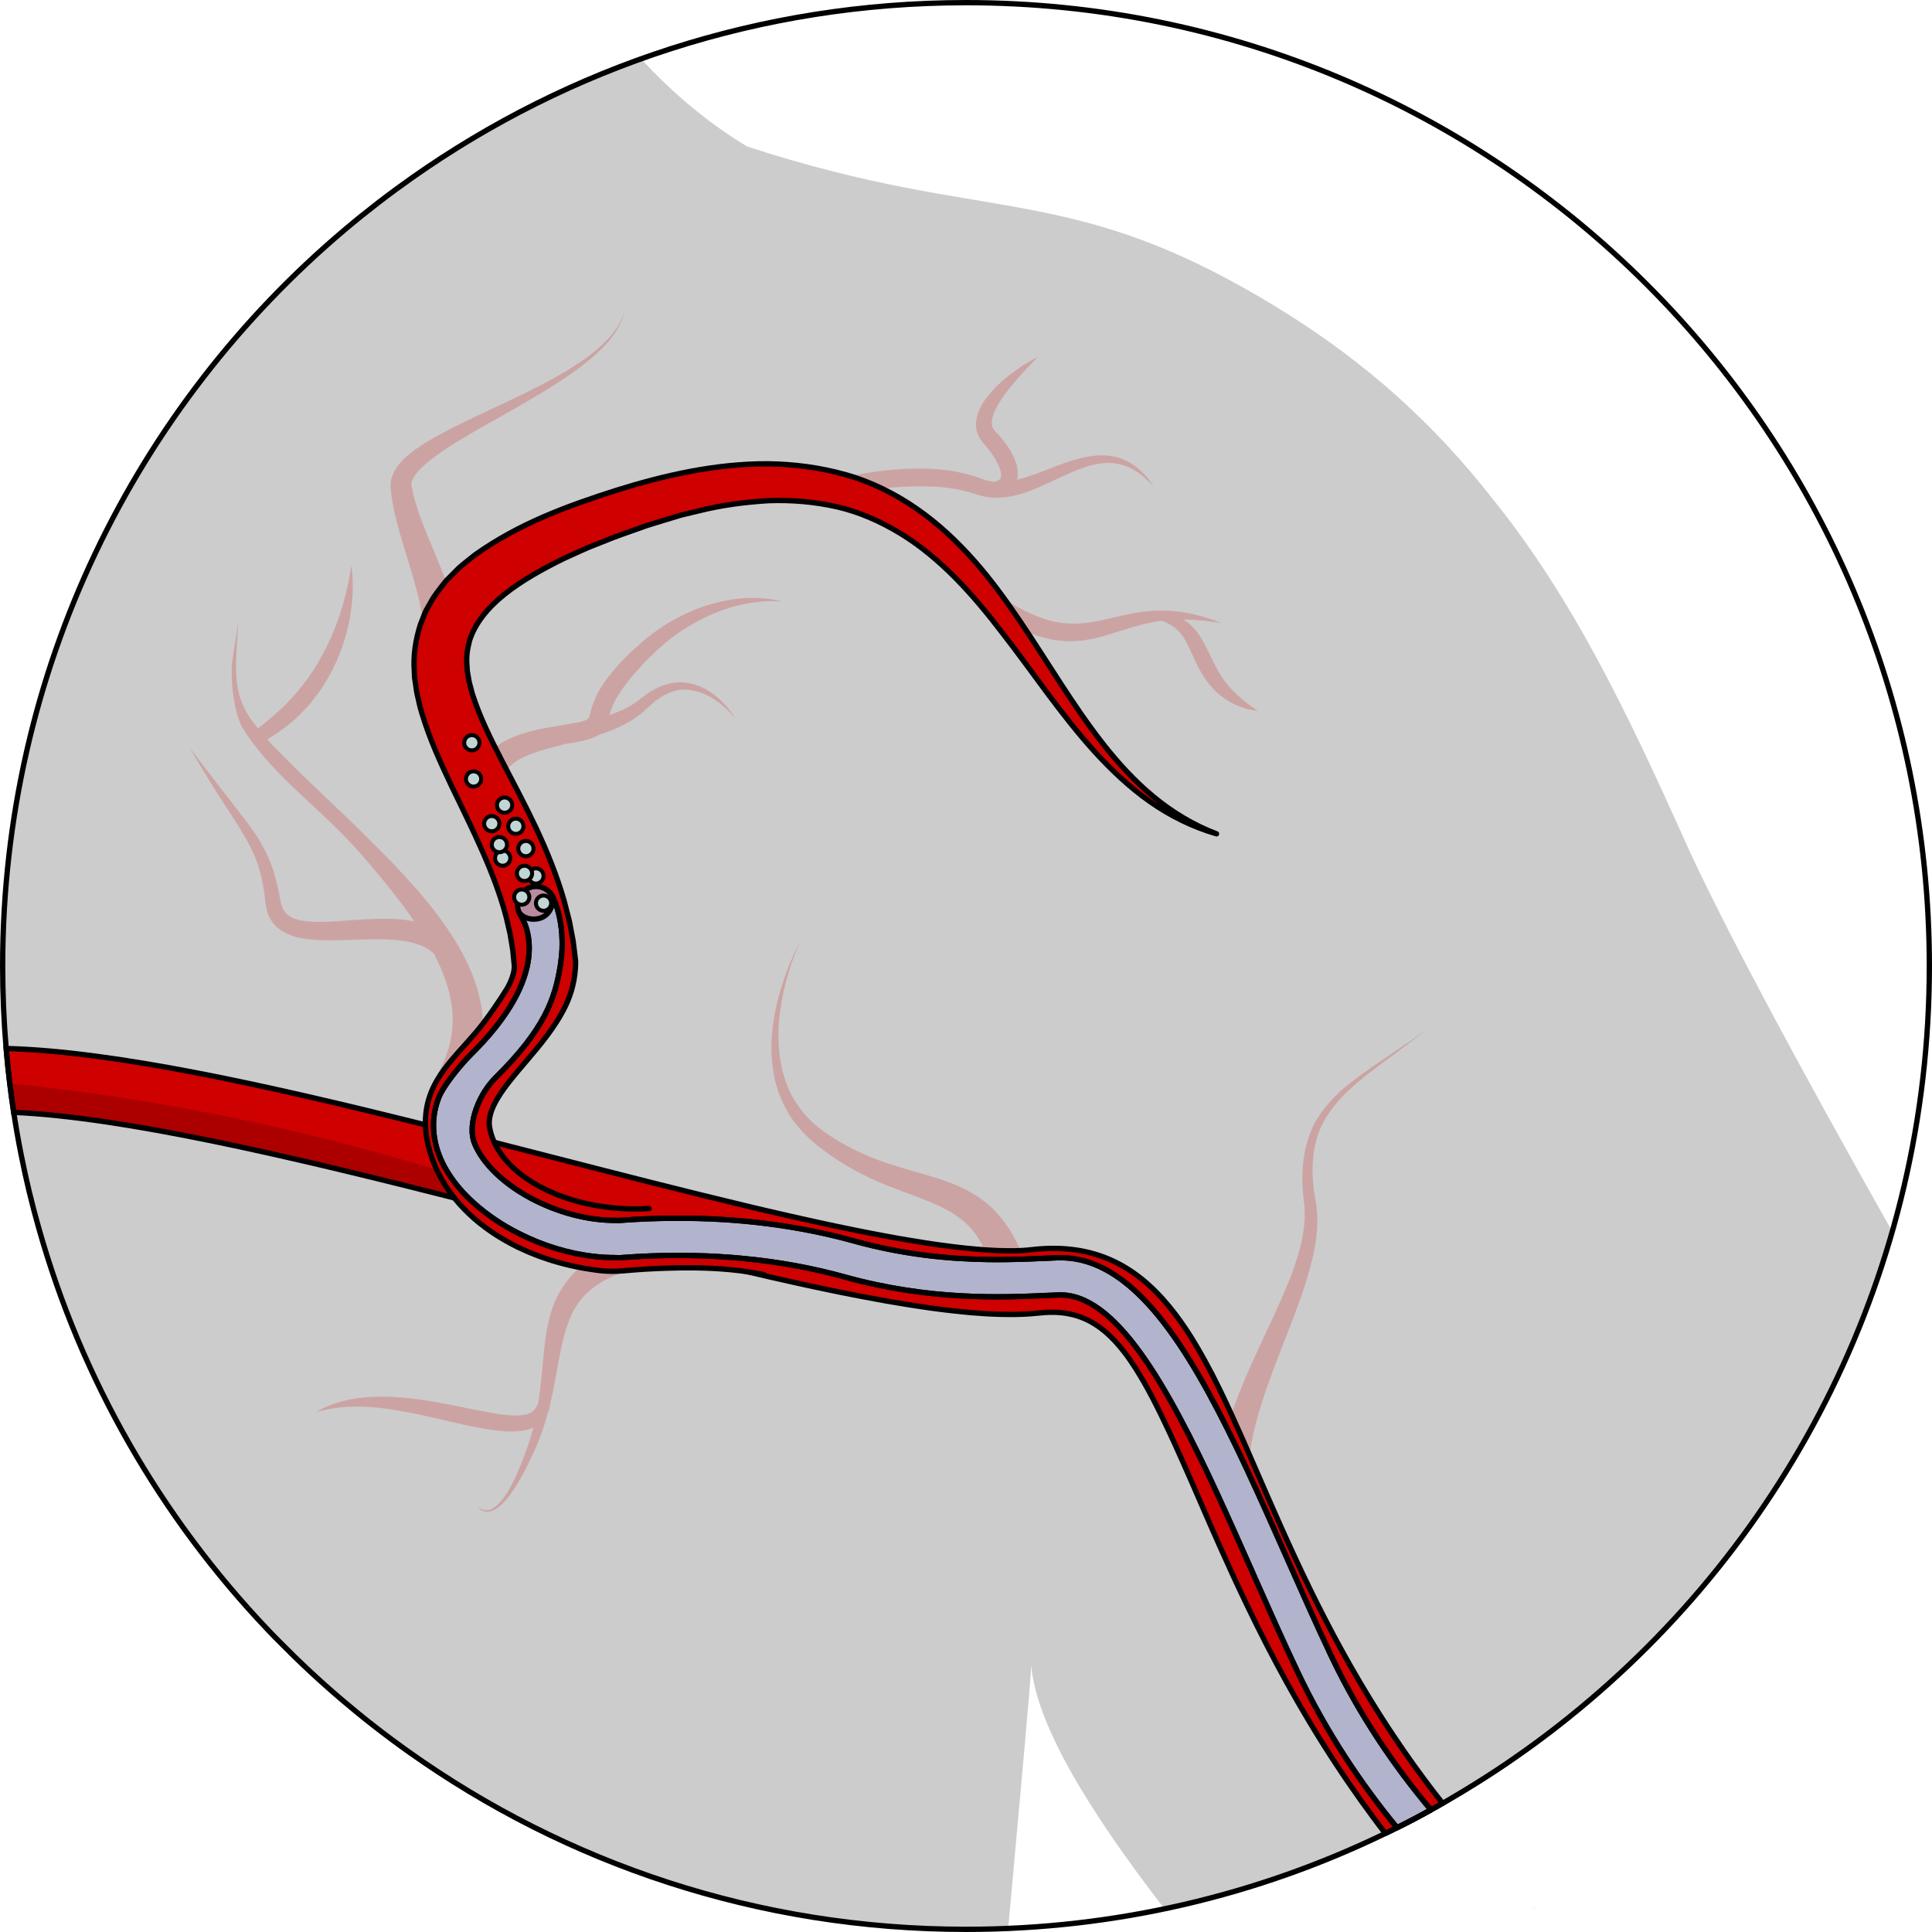 <?xml version="1.0" encoding="utf-8"?>
<!-- Created by: Science Figures, www.sciencefigures.org, Generator: Science Figures Editor -->
<svg version="1.1" id="Camada_1" xmlns="http://www.w3.org/2000/svg" xmlns:xlink="http://www.w3.org/1999/xlink" 
	 width="800px" height="800px" viewBox="0 0 363.646 363.646" enable-background="new 0 0 363.646 363.646"
	 xml:space="preserve">
<path fill="#CCCCCC" d="M185.493,403.574c0-0.02,0-0.04,0.01-0.06c0.01,0.01,0,0.02,0,0.03
	C185.493,403.564,185.493,403.574,185.493,403.574z"/>
<polygon fill="#CCCCCC" points="289.073,358.844 288.423,359.514 288.413,359.514 289.063,358.844 "/>
<polygon fill="#CE0000" points="289.073,358.844 288.423,359.514 288.413,359.514 289.063,358.844 "/>
<g>
	<path fill="#CCCCCC" d="M356.163,231.794c-10.45,36.55-32.08,68.37-60.96,91.53c-2.06,1.66-4.14,3.25-6.27,4.81
		c-1.06,0.79-2.14,1.55-3.21,2.3c-1.33,0.94-2.67,1.86-4.04,2.76c-1.17,0.77-2.36,1.53-3.55,2.28c-1.86,1.17-3.74,2.3-5.65,3.41
		l-0.96,0.54c-0.43,0.25-0.86,0.5-1.3,0.74c-0.29,0.17-0.59,0.33-0.89,0.49c-2.09,1.17-4.22,2.29-6.38,3.36
		c-0.73,0.37-1.46,0.73-2.19,1.08h-0.01c-0.06,0.03-0.12,0.06-0.18,0.09c-13,6.29-26.87,11.06-41.39,14.1
		c-14.21-18.38-24.15-34.69-25.08-45.83c-0.02,2.31-2.41,28.25-4.34,49.52c-2.63,0.11-5.28,0.17-7.94,0.17
		c-39.12,0-75.35-12.39-104.96-33.46c-0.04-0.01-0.06-0.03-0.09-0.06c-8.68-6.18-16.79-13.1-24.23-20.68
		c-0.74-0.74-1.47-1.48-2.17-2.23c-20.03-21.08-35.05-46.96-43.13-75.75c-1.25-4.43-2.33-8.92-3.24-13.49
		c-0.53-2.68-1.01-5.37-1.42-8.1c-0.01-0.09-0.03-0.18-0.04-0.27c-0.26-1.71-0.49-3.43-0.7-5.15c-0.27-2.19-0.49-4.38-0.68-6.6
		c-0.01-0.03-0.01-0.05-0.01-0.08c-0.44-5.09-0.65-10.24-0.65-15.45c0-55.62,25.04-105.4,64.46-138.65
		c4.08-3.44,8.3-6.69,12.66-9.76c13.16-9.26,27.62-16.82,43.04-22.33c5.99,6.5,12.62,12.06,19.97,16.5
		c46.4,15.1,60.26,6.04,100.19,30.56c16.85,10.36,29.53,22.23,39.94,35.53c15.11,18.66,25.43,40.22,36.32,64.47
		C323.853,173.234,338.703,200.874,356.163,231.794z"/>
	<path fill="#CE0000" d="M271.523,339.424c-0.43,0.25-0.86,0.5-1.3,0.74c-0.29,0.17-0.59,0.33-0.89,0.49
		c-2.09,1.17-4.22,2.29-6.38,3.36c-0.73,0.37-1.46,0.73-2.19,1.08c-0.85-1.1-1.68-2.2-2.5-3.3v-0.01c-0.7-0.95-1.39-1.9-2.07-2.84
		c-0.67-0.95-1.34-1.9-1.99-2.84c-0.98-1.41-1.93-2.82-2.85-4.23c-6.76-10.29-12.11-20.32-16.6-29.66
		c-3.48-7.27-6.46-14.12-9.17-20.35c-0.4-0.92-0.8-1.83-1.19-2.72c-0.58-1.33-1.15-2.61-1.7-3.86c-0.55-1.24-1.09-2.45-1.62-3.61
		c-0.85-1.85-1.67-3.6-2.47-5.24c-0.53-1.1-1.06-2.15-1.58-3.15c-1.04-2-2.07-3.81-3.09-5.43c-0.38-0.61-0.76-1.19-1.15-1.75
		c-0.38-0.56-0.77-1.1-1.16-1.6c-0.52-0.67-1.04-1.3-1.57-1.88c-0.27-0.29-0.54-0.57-0.81-0.84c-3.78-3.77-8-5.28-13.61-4.65
		c-1.94,0.22-4.1,0.31-6.47,0.27c-0.28,0-0.57-0.01-0.85-0.02c-0.32,0-0.63-0.01-0.96-0.03c-0.32-0.01-0.64-0.02-0.97-0.04
		c-0.53-0.02-1.07-0.05-1.61-0.1c-0.47-0.03-0.95-0.06-1.44-0.1c-0.35-0.03-0.7-0.06-1.06-0.09c-1.06-0.1-2.15-0.21-3.27-0.34
		c-0.03,0-0.05,0-0.07-0.01c-0.55-0.06-1.12-0.13-1.69-0.2c-1.54-0.19-3.13-0.41-4.77-0.67c-0.57-0.08-1.15-0.17-1.73-0.27
		c-2.59-0.41-5.28-0.88-8.06-1.42c-0.69-0.13-1.38-0.26-2.08-0.4c-1.67-0.32-3.36-0.66-5.08-1.03c-0.87-0.18-1.74-0.36-2.61-0.55
		c-0.31-0.07-0.62-0.13-0.93-0.2c-0.96-0.21-1.92-0.42-2.89-0.64c-1.35-0.3-2.72-0.6-4.1-0.92c-1.43-0.32-2.88-0.66-4.33-1.01
		c-0.02,0-0.04,0-0.06-0.01c-0.44-0.1-0.87-0.2-1.31-0.31c-0.63-0.15-1.26-0.3-1.89-0.45c-2.4-0.57-4.83-1.16-7.29-1.77
		c0,0,0,0-0.01,0c-0.7-0.17-1.4-0.35-2.11-0.53h-0.01c-3.4-0.83-6.85-1.7-10.33-2.58h-0.01c-2.57-0.66-5.16-1.32-7.76-1.99
		c-2.74-0.7-5.5-1.41-8.26-2.12c-2.34-0.6-4.69-1.2-7.05-1.81c-1.18-0.31-2.36-0.61-3.55-0.91c0,0,0,0-0.01,0
		c-0.61-0.16-1.22-0.31-1.84-0.47c-0.01,0-0.01,0-0.01,0v-0.01c-0.01,0-0.01,0-0.01,0c-0.56-0.14-1.13-0.28-1.69-0.43
		c-0.01,0-0.01,0-0.01,0c-0.64-0.17-1.27-0.33-1.91-0.49c-0.55-0.14-1.11-0.28-1.66-0.42c-2.39-0.6-4.78-1.2-7.17-1.8
		c-1.79-0.45-3.58-0.89-5.36-1.33c0,0,0,0-0.01,0c-1.19-0.29-2.37-0.58-3.56-0.87c-0.6-0.14-1.19-0.28-1.79-0.43
		c-1.18-0.29-2.36-0.57-3.53-0.85h-0.01c-1.18-0.28-2.35-0.56-3.52-0.83c-1.76-0.41-3.52-0.81-5.26-1.21
		c-1.16-0.27-2.3-0.53-3.45-0.78c-0.58-0.13-1.15-0.25-1.73-0.38c-1.14-0.26-2.27-0.5-3.39-0.74c-0.57-0.12-1.14-0.24-1.71-0.36
		c-1.12-0.24-2.23-0.47-3.34-0.7c-14.19-2.91-27.15-4.97-37.47-5.41c-0.01-0.09-0.03-0.18-0.04-0.27c-0.26-1.71-0.49-3.43-0.7-5.15
		c-0.27-2.19-0.49-4.38-0.68-6.6c20.3,0.53,48.98,6.9,78.93,14.38c0.5,0.13,1.01,0.26,1.51,0.38c2.09,0.53,4.18,1.05,6.27,1.58
		c0.37,0.1,0.74,0.19,1.1,0.28c0,0,0,0,0,0.01c1.36,0.34,2.72,0.69,4.08,1.04c3.86,0.98,7.71,1.97,11.56,2.96
		c12.02,3.09,24.16,6.21,35.61,8.94c1.49,0.35,2.96,0.7,4.42,1.05c1.48,0.34,2.94,0.68,4.38,1c0.66,0.15,1.31,0.3,1.96,0.44
		c4.56,1.03,8.95,1.95,13.11,2.76c0.01,0.01,0.02,0.01,0.03,0c1.72,0.33,3.4,0.64,5.04,0.94c0.01,0,0.02,0.01,0.03,0
		c0.57,0.1,1.13,0.2,1.69,0.29c1.11,0.19,2.2,0.36,3.27,0.53c0.53,0.09,1.06,0.17,1.58,0.24c0.43,0.06,0.87,0.13,1.29,0.18
		c0.86,0.12,1.69,0.23,2.51,0.33c0.78,0.09,1.55,0.18,2.29,0.26c0.07,0.01,0.15,0.02,0.23,0.02c0.57,0.06,1.12,0.12,1.67,0.16
		c0.54,0.04,1.08,0.08,1.6,0.12c0.32,0.02,0.63,0.04,0.94,0.06c0.21,0.01,0.42,0.02,0.63,0.04c0.21,0.01,0.42,0.02,0.62,0.03
		c0.17,0.01,0.34,0.01,0.51,0.02c1.1,0.04,2.13,0.05,3.11,0.03c0.33-0.01,0.64-0.03,0.95-0.04c0.73-0.04,1.43-0.09,2.08-0.16
		c0.04,0,0.07-0.01,0.1-0.01c11.52-1.32,19.41,2.95,25.77,10.67c0.75,0.9,1.47,1.85,2.18,2.85c0.53,0.75,1.05,1.52,1.56,2.31
		c0.17,0.27,0.34,0.53,0.51,0.8c0.42,0.68,0.84,1.37,1.25,2.08c0.41,0.7,0.81,1.42,1.22,2.16c0.49,0.88,0.97,1.78,1.44,2.7
		c0.47,0.92,0.94,1.86,1.41,2.82c0.31,0.64,0.62,1.28,0.93,1.94c0.42,0.88,0.83,1.77,1.25,2.68c0.35,0.77,0.71,1.56,1.06,2.35
		c0.31,0.68,0.62,1.38,0.93,2.08c0.31,0.69,0.62,1.4,0.93,2.11c0.16,0.36,0.32,0.72,0.48,1.09c0.15,0.35,0.3,0.7,0.45,1.05
		c0.32,0.73,0.63,1.45,0.95,2.18c5.95,13.71,12.75,29.36,23.1,45.64c0.56,0.88,1.13,1.76,1.71,2.65c0.29,0.44,0.58,0.88,0.88,1.32
		c1.18,1.77,2.41,3.55,3.68,5.33c0.64,0.89,1.29,1.78,1.95,2.67C269.073,336.264,270.273,337.844,271.523,339.424z"/>
	<path fill="#AC0000" d="M110.773,230.254l-0.89,1.47c-2.74-0.7-5.5-1.41-8.26-2.12c-2.34-0.6-4.69-1.2-7.05-1.81
		c-1.18-0.31-2.36-0.61-3.55-0.91c0,0,0,0-0.01,0c-0.61-0.16-1.22-0.31-1.84-0.47c0-0.01-0.01-0.01-0.01-0.01c-0.01,0-0.01,0-0.01,0
		c-0.56-0.14-1.13-0.28-1.69-0.43c-0.01,0-0.01,0-0.01,0c-0.64-0.17-1.27-0.33-1.91-0.49c-0.55-0.14-1.11-0.28-1.66-0.42
		c-2.39-0.6-4.78-1.2-7.17-1.8c-1.79-0.45-3.58-0.89-5.36-1.33c0,0,0,0-0.01,0c-1.19-0.29-2.37-0.58-3.56-0.87
		c-0.6-0.14-1.19-0.28-1.79-0.43c-1.18-0.29-2.36-0.57-3.53-0.85h-0.01c-1.18-0.28-2.35-0.56-3.52-0.83
		c-1.76-0.41-3.52-0.81-5.26-1.21c-1.16-0.27-2.3-0.53-3.45-0.78c-0.58-0.13-1.15-0.25-1.73-0.38c-1.14-0.26-2.27-0.5-3.39-0.74
		c-0.57-0.12-1.14-0.24-1.71-0.36c-1.12-0.24-2.23-0.47-3.34-0.7c-14.19-2.91-27.15-4.97-37.47-5.41c-0.01-0.09-0.03-0.18-0.04-0.27
		c-0.26-1.71-0.49-3.43-0.7-5.15c18.05,1.78,47.27,6.06,80.39,16.27h0.01c0.73,0.22,1.45,0.45,2.18,0.67
		C92.993,223.604,101.823,226.694,110.773,230.254z"/>
	<g opacity="0.2">
		<path fill="#CE0000" d="M73.577,92.39l0.089,0.735c0.054,0.493,0.121,0.982,0.217,1.456c0.16,0.967,0.368,1.909,0.593,2.842
			c0.458,1.858,0.982,3.679,1.523,5.455c1.084,3.562,2.201,7.006,2.964,10.418c0.762,3.41,1.075,6.768,0.769,9.916l-0.003,0.029
			c-0.012,0.126-0.017,0.255-0.016,0.385c0.023,1.987,1.652,3.579,3.638,3.556c1.987-0.023,3.579-1.652,3.556-3.639
			c-0.048-4.208-0.934-8.194-2.172-11.848c-1.213-3.672-2.711-7.108-4.097-10.467c-0.702-1.683-1.352-3.348-1.916-5.02
			c-0.28-0.834-0.541-1.669-0.754-2.503c-0.125-0.418-0.218-0.834-0.299-1.251l-0.132-0.625l-0.067-0.313l-0.025-0.164
			c-0.18-0.721,0.668-2.137,1.856-3.265c1.185-1.165,2.62-2.229,4.093-3.24c2.982-1.999,6.183-3.8,9.375-5.613
			c3.201-1.807,6.414-3.625,9.577-5.536c3.153-1.923,6.261-3.964,9.077-6.379c1.403-1.208,2.739-2.512,3.851-3.999
			c1.108-1.476,2.008-3.162,2.306-4.986c-0.399,1.805-1.376,3.409-2.543,4.799c-1.171,1.398-2.552,2.605-3.995,3.716
			c-2.919,2.193-6.112,3.994-9.352,5.688c-6.497,3.398-13.298,6.113-19.87,9.769c-1.641,0.936-3.275,1.921-4.837,3.206
			c-0.777,0.649-1.542,1.377-2.218,2.318c-0.664,0.915-1.277,2.187-1.26,3.671c0.005,0.172,0.011,0.389,0.025,0.524L73.577,92.39z"
			/>
		<path fill="#CE0000" d="M140.483,112.562c-2.255,0.115-4.494,0.54-6.686,1.151c-4.379,1.266-8.489,3.503-12.053,6.375
			l-2.589,2.253c-0.803,0.804-1.63,1.583-2.416,2.414c-1.524,1.716-3.053,3.483-4.199,5.652c-0.562,1.083-1.054,2.274-1.356,3.45
			l-0.208,0.795l-0.09,0.277c-0.028,0.097-0.058,0.198-0.081,0.205c-0.022,0.033-0.037,0.067-0.046,0.108
			c-0.024,0.014-0.047,0.013-0.055,0.032c0.036,0.04-0.18,0.089-0.249,0.162c-0.089,0.077-0.359,0.143-0.528,0.22
			c-0.174,0.082-0.418,0.145-0.662,0.207c-0.088,0.025-0.182,0.047-0.271,0.072c-0.974,0.179-1.956,0.347-2.951,0.511
			c-2.401,0.414-4.866,0.774-7.387,1.547c-1.259,0.388-2.539,0.866-3.798,1.569c-1.25,0.711-2.484,1.686-3.438,2.959
			c-0.956,1.271-1.567,2.781-1.874,4.258c-0.326,1.493-0.295,2.919-0.236,4.319l5-0.49c-0.093-1.023-0.173-2.054-0.016-2.959
			c0.143-0.911,0.423-1.722,0.89-2.432c0.458-0.714,1.116-1.351,1.943-1.904c0.835-0.546,1.817-1.004,2.859-1.404
			c2.041-0.764,4.254-1.329,6.531-1.898c0.644-0.091,1.29-0.19,1.95-0.324c0.556-0.091,1.139-0.218,1.737-0.374
			c0.293-0.07,0.586-0.137,0.923-0.269c0.339-0.137,0.621-0.19,1.002-0.405c0.163-0.09,0.323-0.189,0.481-0.289
			c0.448-0.142,0.895-0.284,1.34-0.441c2.38-0.87,4.755-1.991,6.798-3.657l2.708-2.405l1.414-0.917
			c0.482-0.287,1.012-0.448,1.522-0.688c2.104-0.793,4.501-0.438,6.612,0.577c2.122,1.029,3.995,2.662,5.516,4.556
			c-1.293-2.062-2.971-3.943-5.096-5.308c-2.11-1.324-4.859-2.064-7.466-1.389c-0.62,0.205-1.285,0.35-1.88,0.623
			c-0.58,0.297-1.173,0.591-1.745,0.913l-2.974,2.183c-1.408,0.947-2.988,1.636-4.644,2.173c0.238-0.888,0.563-1.698,0.973-2.521
			c0.923-1.748,2.193-3.439,3.554-5.063l2.153-2.388l2.293-2.232c3.125-2.909,6.757-5.242,10.714-6.915
			c1.984-0.817,4.06-1.465,6.201-1.841c2.137-0.414,4.336-0.565,6.546-0.392C145.003,112.617,142.733,112.491,140.483,112.562z"/>
		<path fill="#CE0000" d="M186.134,93.601c0.386,0.031,0.772,0.075,1.156,0.09c3.108,0.053,5.88-0.969,8.411-2.046
			c2.537-1.111,4.924-2.357,7.368-3.31c2.431-0.93,5.002-1.547,7.513-0.987c1.251,0.258,2.454,0.804,3.556,1.539
			c1.101,0.744,2.07,1.686,3.015,2.663c-1.469-2.257-3.519-4.334-6.266-5.288c-1.359-0.469-2.828-0.617-4.258-0.537
			c-1.435,0.077-2.829,0.388-4.175,0.769c-2.699,0.763-5.195,1.899-7.695,2.773c-1.101,0.396-2.208,0.754-3.306,1.02
			c0.164-0.727,0.14-1.43,0.059-2.062c-0.161-0.855-0.43-1.651-0.774-2.352c-0.664-1.434-1.579-2.625-2.528-3.744l-0.747-0.803
			l-0.241-0.272c-0.082-0.076-0.136-0.16-0.183-0.246c-0.216-0.333-0.336-0.694-0.348-1.147c-0.039-0.918,0.389-2.074,0.985-3.161
			c0.593-1.107,1.369-2.171,2.182-3.225c1.655-2.092,3.531-4.082,5.46-6.072c-2.484,1.25-4.796,2.828-6.902,4.719
			c-1.065,0.937-2.035,2-2.923,3.197c-0.844,1.219-1.638,2.626-1.797,4.467c-0.053,0.917,0.167,1.936,0.645,2.781
			c0.113,0.218,0.238,0.425,0.388,0.604l0.412,0.52l0.619,0.73c0.815,0.971,1.515,2.018,2.044,3.052
			c0.281,0.519,0.429,1.038,0.565,1.518c0.088,0.463,0.082,0.862,0.005,1.097c-0.049,0.237-0.221,0.401-0.603,0.591
			c-0.156,0.086-0.355,0.146-0.573,0.196l-0.643-0.074c-0.284-0.047-0.561-0.125-0.842-0.182c-0.278-0.069-0.543-0.182-0.815-0.267
			l-0.989-0.334c-1.372-0.508-2.774-0.822-4.178-1.091c-2.814-0.493-5.628-0.591-8.413-0.506c-5.585,0.176-11.009,1.112-16.365,2.64
			c-0.696,0.2-1.134,0.908-0.983,1.628c0.158,0.754,0.898,1.238,1.652,1.08l0.058-0.012c5.152-1.079,10.496-1.814,15.739-1.996
			c2.622-0.049,5.254-0.039,7.786,0.382c1.257,0.219,2.519,0.441,3.701,0.842l0.946,0.284c0.376,0.109,0.745,0.242,1.127,0.325
			C185.367,93.465,185.749,93.551,186.134,93.601z"/>
		<path fill="#CE0000" d="M236.712,133.811c-2.049-1.437-3.914-2.861-5.36-4.587c-1.475-1.699-2.503-3.648-3.523-5.788
			c-0.522-1.064-1.044-2.182-1.717-3.295c-0.674-1.104-1.54-2.225-2.677-3.066c-0.237-0.177-0.49-0.327-0.745-0.47
			c2.39,0.014,4.812,0.277,7.239,0.684c-3.534-1.421-7.363-2.401-11.318-2.359l-1.482,0.016c-0.491,0.03-0.977,0.102-1.468,0.152
			c-0.988,0.087-1.95,0.256-2.909,0.441c-1.922,0.366-3.767,0.863-5.578,1.236c-3.596,0.807-7.036,0.875-10.389-0.208
			c-3.35-1.067-6.516-2.959-9.668-4.89l-0.077-0.047c-0.664-0.404-1.539-0.24-2.008,0.398c-0.496,0.674-0.351,1.623,0.323,2.119
			c3.138,2.307,6.488,4.503,10.432,5.701c1.007,0.229,1.99,0.551,3.023,0.664l1.555,0.142c0.259,0.019,0.518,0.054,0.776,0.057
			l0.777-0.032l1.55-0.084c0.509-0.06,1.006-0.163,1.508-0.244c1.018-0.142,1.955-0.429,2.918-0.668
			c3.741-1.117,7.143-2.394,10.798-2.842c1.276,0.487,2.394,1.117,3.198,2.02c1.388,1.496,2.153,3.655,3.238,5.885
			c1.054,2.224,2.524,4.534,4.593,6.175C231.777,132.568,234.232,133.548,236.712,133.811z"/>
		<path fill="#CE0000" d="M256.853,201.804c-1.896,1.395-3.822,2.785-5.501,4.495c-1.674,1.696-3.219,3.604-4.259,5.826
			c-2.092,4.457-2.26,9.568-1.637,14.285c0.527,4.397-0.681,8.887-2.248,13.171c-3.26,8.6-8.032,16.777-11.193,25.947
			c-0.782,2.296-1.469,4.646-2.008,7.062c-0.508,2.425-0.85,4.912-0.976,7.445c-0.11,2.536,0.054,5.109,0.466,7.661
			c0.435,2.554,1.21,5.043,2.166,7.458c0.029,0.072,0.064,0.152,0.098,0.224c0.818,1.701,2.86,2.416,4.561,1.597
			c1.7-0.818,2.415-2.86,1.597-4.561l-0.049-0.103c-0.909-1.889-1.696-3.844-2.207-5.893c-0.488-2.051-0.795-4.166-0.866-6.325
			c-0.038-2.161,0.116-4.35,0.424-6.546c0.342-2.195,0.827-4.393,1.415-6.585c1.21-4.382,2.832-8.724,4.534-13.082
			c1.692-4.366,3.488-8.75,4.875-13.349c0.699-2.294,1.297-4.645,1.639-7.067c0.335-2.418,0.396-4.926-0.043-7.387
			c-0.844-4.492-0.928-9.165,0.756-13.372c0.841-2.097,2.186-3.969,3.705-5.691c1.521-1.732,3.338-3.213,5.142-4.692
			c3.688-2.877,7.559-5.56,11.209-8.51C264.667,196.592,260.696,199.081,256.853,201.804z"/>
		<path fill="#CE0000" d="M76.955,177.29c1.292,0.26,2.5,0.667,3.506,1.273c0.431,0.26,0.816,0.563,1.172,0.892
			c0.07,0.135,0.151,0.266,0.22,0.401c1.833,3.591,3.126,7.366,3.323,11.094c0.208,3.728-0.72,7.348-2.54,10.673
			c-0.036,0.066-0.074,0.141-0.105,0.21c-0.754,1.646-0.03,3.591,1.616,4.345c1.646,0.754,3.591,0.03,4.345-1.616l0.034-0.074
			c1.962-4.285,2.868-9.299,2.218-14.043c-0.595-4.759-2.481-9.065-4.761-12.879c-2.298-3.829-4.999-7.277-7.86-10.512
			c-2.849-3.251-5.833-6.336-8.886-9.328C63.183,151.689,56.809,146.05,51,139.924c-0.237-0.249-0.45-0.515-0.68-0.769
			c2.558-1.535,5.014-3.325,7.015-5.587c1.204-1.149,2.109-2.554,3.127-3.856c0.857-1.416,1.765-2.801,2.44-4.307
			c1.415-2.973,2.445-6.11,2.987-9.316c0.541-3.197,0.706-6.464,0.24-9.638c-0.454,3.162-1.193,6.212-2.15,9.164
			c-0.979,2.943-2.212,5.771-3.733,8.405c-0.69,1.358-1.608,2.574-2.433,3.839c-0.948,1.177-1.819,2.415-2.886,3.486
			c-1.871,2.166-4.115,3.94-6.368,5.754c-0.529-0.665-1.051-1.333-1.534-2.028c-1.13-1.735-1.966-3.647-2.307-5.704
			c-0.342-2.053-0.34-4.183-0.226-6.299c0.095-2.119,0.253-4.241,0.392-6.362c-0.252,2.111-0.998,6.098-1.207,8.218
			c-0.226,2.114,0,7.5,1.6,11.326c0.701,1.677,3.66,5.324,3.955,5.674c5.512,6.563,12.218,11.535,17.834,17.858
			c2.816,3.157,5.533,6.385,8.07,9.709c0.993,1.287,1.936,2.603,2.845,3.934c-0.082-0.017-0.165-0.04-0.247-0.056
			c-3.23-0.591-6.321-0.463-9.318-0.309c-2.994,0.15-5.92,0.493-8.724,0.463c-1.386-0.024-2.76-0.13-3.913-0.496
			c-1.155-0.375-2.005-0.958-2.488-1.885c-0.087-0.26-0.243-0.477-0.302-0.768l-0.106-0.426l-0.057-0.213l-0.052-0.281
			c-0.147-0.748-0.261-1.495-0.436-2.241c-0.34-1.49-0.717-2.986-1.277-4.436c-1.059-2.927-2.731-5.563-4.52-7.943
			c-3.615-4.747-7.303-9.323-10.815-14.112c1.458,2.581,2.991,5.122,4.565,7.638c1.588,2.504,3.247,4.971,4.795,7.462
			c1.527,2.503,2.932,5.003,3.7,7.722c0.421,1.345,0.676,2.749,0.901,4.161c0.117,0.704,0.178,1.429,0.27,2.14l0.032,0.268
			l0.056,0.33l0.119,0.66c0.071,0.439,0.278,0.884,0.426,1.324c0.414,0.855,0.997,1.691,1.757,2.28
			c0.734,0.643,1.576,1.02,2.393,1.347c1.653,0.6,3.264,0.767,4.826,0.874c3.116,0.156,6.099-0.006,9.015-0.102
			C71.484,176.744,74.363,176.741,76.955,177.29z"/>
		<path fill="#CE0000" d="M128.019,230.814c-3.061,0.632-6.121,1.387-9.144,2.449c-3.008,1.075-6.043,2.386-8.732,4.479
			c-2.718,2.018-4.89,4.963-6.027,8.088c-1.141,3.132-1.519,6.278-1.812,9.3c-0.297,2.97-0.515,5.876-0.96,8.746
			c-0.456,1.523-1.288,2.267-2.864,2.455c-1.532,0.253-3.37,0.006-5.159-0.257c-3.62-0.598-7.33-1.477-11.104-2.148
			c-1.893-0.313-3.798-0.616-5.727-0.812c-1.931-0.169-3.876-0.293-5.828-0.222c-3.879,0.104-7.88,0.905-11.167,2.918
			c3.676-1.114,7.417-1.236,11.109-0.899c3.695,0.356,7.354,1.096,11.02,1.951c3.679,0.806,7.349,1.792,11.249,2.322
			c1.957,0.235,3.967,0.456,6.182-0.033c0.429-0.103,0.878-0.254,1.32-0.444c-0.337,1.332-0.729,2.65-1.202,3.951
			c-1.007,2.811-2.104,5.611-3.634,8.157c-0.785,1.235-1.673,2.5-2.947,3.187c-0.629,0.343-1.407,0.376-2.047,0.014
			c-0.639-0.355-0.741-0.284-0.089,0.15c0.648,0.446,1.558,0.483,2.278,0.154c1.461-0.652,2.47-1.905,3.383-3.116
			c1.795-2.491,3.148-5.237,4.411-8c1.067-2.305,1.903-4.733,2.573-7.196c0.253-0.603,0.402-1.226,0.47-1.818
			c0.694-2.882,1.166-5.801,1.695-8.634c0.551-2.932,1.208-5.783,2.378-8.235c1.183-2.439,2.932-4.379,5.194-5.767
			c2.223-1.43,4.897-2.328,7.628-3.019c2.753-0.667,5.619-1.08,8.51-1.379l0.028-0.002c0.104-0.011,0.209-0.027,0.314-0.049
			c1.737-0.358,2.854-2.057,2.496-3.794C131.454,231.574,129.756,230.456,128.019,230.814z"/>
		<path fill="#CE0000" d="M150.538,177.376c-1.459,3.24-2.518,6.646-3.228,10.101c-0.681,3.456-0.999,6.992-0.649,10.444
			c0.345,3.438,1.326,6.805,3.167,9.622c0.909,1.407,1.968,2.715,3.225,3.817c0.293,0.296,0.621,0.556,0.952,0.811
			c0.336,0.254,0.635,0.53,0.997,0.766l2.145,1.429c2.92,1.806,6.022,3.254,9.278,4.38c3.254,1.145,6.657,1.957,10.171,3.078
			c0.882,0.309,1.767,0.611,2.653,0.944c0.882,0.402,1.781,0.735,2.654,1.208c1.741,0.933,3.484,2.063,4.94,3.53
			c3.012,2.887,4.883,6.612,6.177,10.259l-6.183,1.829c-0.82-3.109-2.009-6.004-3.965-8.244c-1.936-2.255-4.709-3.843-7.882-5.132
			c-3.166-1.3-6.614-2.42-9.967-3.904c-3.361-1.467-6.601-3.305-9.564-5.48c-2.947-2.086-5.819-4.837-7.551-8.168
			c-1.824-3.297-2.602-7.027-2.703-10.657c-0.105-3.65,0.493-7.242,1.43-10.692C147.584,183.866,148.871,180.518,150.538,177.376z"
			/>
	</g>
	<path fill="none" stroke="#000000" stroke-miterlimit="10" d="M271.523,339.424c-0.43,0.25-0.86,0.5-1.3,0.74
		c-0.29,0.17-0.59,0.33-0.89,0.49c-2.09,1.17-4.22,2.29-6.38,3.36c-0.73,0.37-1.46,0.73-2.19,1.08h-0.01
		c-0.85-1.1-1.68-2.2-2.49-3.3v-0.01c-0.7-0.95-1.39-1.9-2.07-2.84c-0.67-0.95-1.34-1.9-1.99-2.84c-0.98-1.41-1.93-2.82-2.85-4.23
		c-6.76-10.29-12.11-20.32-16.6-29.66c-3.5-7.27-6.48-14.12-9.18-20.35c-0.4-0.92-0.8-1.83-1.18-2.72c-0.58-1.33-1.15-2.61-1.7-3.86
		c-0.55-1.24-1.09-2.45-1.62-3.61c-0.85-1.85-1.67-3.6-2.47-5.24c-0.54-1.1-1.06-2.15-1.58-3.15c-1.04-2-2.07-3.81-3.09-5.43
		c-0.38-0.61-0.76-1.19-1.15-1.75c-0.38-0.56-0.77-1.1-1.16-1.6c-0.52-0.67-1.04-1.3-1.57-1.88c-0.27-0.29-0.54-0.57-0.81-0.84
		c-3.78-3.77-8-5.28-13.61-4.65c-1.94,0.22-4.1,0.31-6.47,0.27c-0.28,0-0.57-0.01-0.85-0.02c-0.32,0-0.63-0.01-0.96-0.03
		c-0.32-0.01-0.64-0.02-0.97-0.04c-0.53-0.02-1.07-0.05-1.61-0.1c-0.47-0.03-0.95-0.06-1.44-0.1c-0.35-0.03-0.7-0.06-1.06-0.09
		c-1.06-0.1-2.15-0.21-3.27-0.34c-0.03,0-0.05,0-0.07-0.01c-0.55-0.06-1.12-0.13-1.69-0.2c-1.54-0.19-3.13-0.41-4.77-0.67
		c-0.57-0.08-1.15-0.17-1.73-0.27c-2.59-0.41-5.28-0.88-8.06-1.42c-0.69-0.13-1.38-0.26-2.08-0.4c-1.67-0.32-3.36-0.66-5.08-1.03
		c-0.87-0.18-1.74-0.36-2.61-0.55c-0.31-0.07-0.62-0.13-0.93-0.2c-0.96-0.21-1.92-0.42-2.89-0.64c-1.35-0.3-2.72-0.6-4.1-0.92
		c-1.43-0.32-2.88-0.66-4.33-1.01c-0.02,0-0.04,0-0.06-0.01c-0.44-0.1-0.87-0.2-1.31-0.31c-0.63-0.15-1.26-0.3-1.89-0.45
		c-2.4-0.57-4.83-1.16-7.29-1.77c0,0,0,0-0.01,0c-0.7-0.17-1.4-0.35-2.11-0.53h-0.01c-3.4-0.83-6.85-1.7-10.33-2.58h-0.01
		c-2.57-0.66-5.16-1.32-7.76-1.99c-2.74-0.7-5.5-1.41-8.26-2.12c-2.34-0.6-4.69-1.2-7.05-1.81c-1.18-0.31-2.36-0.61-3.55-0.91
		c0,0,0,0-0.01,0c-0.61-0.16-1.22-0.31-1.84-0.47c-0.01,0-0.01,0-0.01,0s-0.01,0-0.01-0.01c-0.56-0.14-1.13-0.28-1.69-0.43
		c-0.01,0-0.01,0-0.01,0c-0.64-0.16-1.27-0.32-1.9-0.48c-0.56-0.14-1.11-0.28-1.67-0.43c-2.39-0.6-4.78-1.2-7.17-1.8
		c-1.79-0.45-3.58-0.89-5.36-1.33c0,0,0,0-0.01,0c-1.19-0.29-2.37-0.58-3.56-0.87c-0.6-0.14-1.19-0.28-1.79-0.43
		c-1.18-0.29-2.36-0.57-3.53-0.85h-0.01c-1.18-0.28-2.35-0.56-3.52-0.83c-1.76-0.41-3.52-0.81-5.26-1.21
		c-1.16-0.27-2.3-0.53-3.45-0.78c-0.58-0.13-1.15-0.25-1.73-0.38c-1.14-0.26-2.27-0.5-3.39-0.74c-0.57-0.12-1.14-0.24-1.71-0.36
		c-1.12-0.24-2.23-0.47-3.34-0.7c-14.19-2.91-27.15-4.97-37.47-5.41c-0.01-0.09-0.03-0.18-0.04-0.27c-0.26-1.71-0.49-3.43-0.7-5.15
		c-0.27-2.19-0.49-4.38-0.68-6.6c20.3,0.53,48.98,6.9,78.93,14.38c0.5,0.13,1.01,0.26,1.51,0.38c2.09,0.53,4.18,1.05,6.27,1.58
		c0.37,0.1,0.74,0.19,1.1,0.29c1.36,0.34,2.72,0.69,4.08,1.04c3.86,0.98,7.71,1.97,11.56,2.96c12.02,3.09,24.16,6.21,35.61,8.94
		c1.49,0.36,2.96,0.71,4.42,1.05c1.48,0.34,2.94,0.68,4.38,1c0.66,0.15,1.31,0.3,1.96,0.44c4.56,1.03,8.95,1.95,13.11,2.76
		c0.01,0.01,0.02,0.01,0.03,0c1.73,0.34,3.41,0.65,5.04,0.94c0.01,0,0.02,0.01,0.03,0c0.57,0.1,1.13,0.2,1.69,0.29
		c1.11,0.19,2.2,0.37,3.27,0.53c0.53,0.09,1.06,0.17,1.58,0.24c0.43,0.06,0.87,0.13,1.29,0.18c0.86,0.12,1.69,0.23,2.51,0.33
		c0.78,0.1,1.54,0.18,2.29,0.26c0.07,0.01,0.15,0.02,0.23,0.02c0.57,0.06,1.12,0.12,1.67,0.16c0.55,0.05,1.08,0.1,1.61,0.13
		c0.53,0.04,1.06,0.07,1.56,0.09c0.21,0.01,0.42,0.02,0.62,0.03c0.17,0.01,0.34,0.01,0.51,0.02c1.1,0.04,2.13,0.05,3.11,0.03
		c0.33,0,0.65-0.02,0.96-0.03c0.73-0.04,1.42-0.09,2.07-0.17c0.04,0,0.07-0.01,0.1-0.01c11.52-1.32,19.41,2.95,25.77,10.67
		c0.75,0.9,1.47,1.85,2.18,2.85c0.53,0.75,1.05,1.52,1.56,2.31c0.17,0.27,0.34,0.53,0.51,0.8c0.42,0.68,0.84,1.37,1.25,2.08
		c0.41,0.7,0.81,1.42,1.22,2.16c0.48,0.88,0.96,1.78,1.44,2.7c0.47,0.92,0.94,1.86,1.41,2.82c0.31,0.64,0.62,1.28,0.93,1.94
		c0.42,0.88,0.83,1.77,1.25,2.68c0.35,0.77,0.71,1.56,1.06,2.35c0.31,0.68,0.62,1.38,0.93,2.08c0.31,0.69,0.62,1.4,0.93,2.11
		c0.16,0.37,0.32,0.74,0.48,1.11c0.15,0.34,0.3,0.69,0.45,1.03c0.32,0.73,0.63,1.45,0.95,2.18c5.95,13.71,12.75,29.36,23.1,45.64
		c0.56,0.88,1.13,1.76,1.71,2.65c0.29,0.44,0.58,0.88,0.88,1.32c1.18,1.77,2.41,3.55,3.68,5.33c0.64,0.89,1.29,1.78,1.95,2.67
		C269.073,336.264,270.273,337.844,271.523,339.424z"/>
	<path fill="#CE0000" d="M228.978,156.946c-4.48-1.3-8.74-3.4-12.59-6.11c-3.85-2.72-7.29-6-10.46-9.48
		c-6.33-7-11.51-14.85-17.18-22.13c-5.57-7.31-11.71-14.2-19.21-18.79c-3.74-2.27-7.73-4.06-11.95-5.03
		c-4.22-0.96-8.57-1.33-12.95-1.17c-4.39,0.27-8.78,0.83-13.12,1.92l-3.26,0.78c-1.07,0.31-2.15,0.65-3.22,0.97l-3.22,0.99
		l-3.22,1.14c-1.07,0.39-2.16,0.75-3.21,1.16l-3.15,1.25c-2.12,0.8-4.11,1.79-6.16,2.7c-3.97,1.96-7.83,4.09-11.05,6.66
		c-3.24,2.57-5.63,5.55-6.63,8.71c-0.43,1.61-0.7,3.25-0.48,5.08l0.03,0.67c0.03,0.23,0.08,0.46,0.12,0.69l0.24,1.39l0.38,1.44
		c0.11,0.47,0.25,0.95,0.43,1.44c1.28,3.9,3.25,7.9,5.35,11.96c2.1,4.07,4.35,8.24,6.41,12.61c2.05,4.38,3.94,8.98,5.33,13.85
		l0.95,3.7l0.69,3.61l0.03,0.18c0.18,1.28,0.31,2.57,0.47,3.86c-0.01,3.23-0.79,6-1.88,8.29c-0.01,0.01-0.02,0.03-0.02,0.04
		c-1.91,3.97-4.89,7.47-7.53,10.57c-3.81,4.47-7.41,8.71-6.76,12.33c1.31,7.29,9.89,13.07,20.74,14.8c2.95,0.47,6.08,0.64,9.27,0.45
		c1.56,0.47,3.19,1.11,4.81,1.87c8.38,3.86,16.84,10.59,16.84,10.59l-0.09-0.02c-4.03-0.85-8.33-1.21-12.69-1.28
		c-1.82-0.03-3.64-0.01-5.49,0.06c-2.58,0.07-5.19,0.23-7.8,0.46c-0.2,0.02-0.39,0.03-0.59,0.05c-1.41,0.12-2.83,0.11-4.24-0.05
		c-0.26-0.03-0.52-0.06-0.77-0.1c-0.28-0.03-0.55-0.07-0.82-0.12c-0.51-0.07-1.02-0.15-1.51-0.24c-0.6-0.11-1.18-0.22-1.76-0.35
		c-0.59-0.12-1.16-0.26-1.73-0.4c-0.02,0-0.04-0.01-0.06-0.01c-0.55-0.15-1.09-0.29-1.63-0.45c-0.48-0.14-0.96-0.28-1.43-0.44
		c-0.41-0.13-0.81-0.27-1.21-0.42c-0.35-0.11-0.7-0.24-1.05-0.39c-0.34-0.12-0.68-0.25-1.01-0.4c-0.16-0.05-0.32-0.12-0.48-0.2
		c-0.31-0.12-0.62-0.26-0.92-0.4c-0.16-0.07-0.33-0.14-0.49-0.23c-0.39-0.17-0.77-0.36-1.14-0.55c-0.09-0.04-0.18-0.08-0.27-0.14
		c-0.3-0.15-0.6-0.31-0.89-0.48c-0.21-0.1-0.42-0.22-0.63-0.34c-0.29-0.16-0.58-0.33-0.86-0.51c-0.13-0.07-0.26-0.15-0.39-0.24
		c-0.31-0.18-0.62-0.38-0.92-0.59c-0.98-0.64-1.91-1.32-2.8-2.04c-5.17-4.22-8.69-9.62-9.8-15.77c-0.12-0.64-0.19-1.28-0.23-1.9
		c-0.57-8.31,4.85-12.72,9.44-18.11c2.13-2.5,4.65-6.26,5.81-8.16c0.01-0.01,1.4-2.21,1.45-4.28l-0.3-3.08l-0.25-1.51l-0.27-1.58
		l-0.71-3.08c-1.08-4.11-2.63-8.2-4.43-12.28c-1.79-4.1-3.83-8.2-5.88-12.46c-2.02-4.28-4.09-8.7-5.58-13.71
		c-0.2-0.61-0.36-1.25-0.51-1.91l-0.44-1.96l-0.3-2.06c-0.04-0.34-0.09-0.68-0.13-1.03l-0.04-1.07c-0.21-2.83,0.26-5.87,1.18-8.69
		l0.82-2.08c0.28-0.69,0.69-1.29,1.04-1.93c0.68-1.32,1.59-2.4,2.45-3.52c0.42-0.58,0.92-1.05,1.4-1.53l1.44-1.45
		c1-0.9,2.05-1.68,3.07-2.51c8.46-6.01,17.57-9.27,26.62-12.17c9.08-2.83,18.67-5.03,28.53-4.99c4.93,0.05,9.89,0.71,14.69,2.06
		c4.8,1.35,9.33,3.62,13.37,6.43c4.05,2.81,7.61,6.18,10.79,9.77c3.18,3.6,5.96,7.45,8.6,11.34c5.27,7.78,9.92,15.81,15.6,23.07
		c2.84,3.62,5.95,7.03,9.5,9.96C220.608,152.866,224.618,155.286,228.978,156.946z"/>
	<path fill="none" stroke="#000000" stroke-linecap="round" stroke-linejoin="round" stroke-miterlimit="10" d="M122.168,227.476
		c-3.19,0.19-6.32,0.02-9.27-0.45c-10.85-1.73-19.43-7.51-20.74-14.8c-0.65-3.62,2.95-7.86,6.76-12.33c2.64-3.1,5.62-6.6,7.53-10.57
		c0-0.01,0.01-0.03,0.02-0.04c1.09-2.29,1.87-5.06,1.88-8.29c-0.16-1.29-0.29-2.58-0.47-3.86l-0.03-0.18l-0.69-3.61l-0.95-3.7
		c-1.39-4.87-3.28-9.47-5.33-13.85c-2.06-4.37-4.31-8.54-6.41-12.61c-2.1-4.06-4.07-8.06-5.35-11.96c-0.18-0.49-0.32-0.97-0.43-1.44
		l-0.38-1.44l-0.24-1.39c-0.04-0.23-0.09-0.46-0.12-0.69l-0.03-0.67c-0.22-1.83,0.05-3.47,0.48-5.08c1-3.16,3.39-6.14,6.63-8.71
		c3.22-2.57,7.08-4.7,11.05-6.66c2.05-0.91,4.04-1.9,6.16-2.7l3.15-1.25c1.05-0.41,2.14-0.77,3.21-1.16l3.22-1.14l3.22-0.99
		c1.07-0.32,2.15-0.66,3.22-0.97l3.26-0.78c4.34-1.09,8.73-1.65,13.12-1.92c4.38-0.16,8.73,0.21,12.95,1.17
		c4.22,0.97,8.21,2.76,11.95,5.03c7.5,4.59,13.64,11.48,19.21,18.79c5.67,7.28,10.85,15.13,17.18,22.13
		c3.17,3.48,6.61,6.76,10.46,9.48c3.85,2.71,8.11,4.81,12.59,6.11c-4.36-1.66-8.37-4.08-11.9-7.02c-3.55-2.93-6.66-6.34-9.5-9.96
		c-5.68-7.26-10.33-15.29-15.6-23.07c-2.64-3.89-5.42-7.74-8.6-11.34c-3.18-3.59-6.74-6.96-10.79-9.77
		c-4.04-2.81-8.57-5.08-13.37-6.43c-4.8-1.35-9.76-2.01-14.69-2.06c-9.86-0.04-19.45,2.16-28.53,4.99
		c-9.05,2.9-18.16,6.16-26.62,12.17c-1.02,0.83-2.07,1.61-3.07,2.51l-1.44,1.45c-0.48,0.48-0.98,0.95-1.4,1.53
		c-0.86,1.12-1.77,2.2-2.45,3.52c-0.35,0.64-0.76,1.24-1.04,1.93l-0.82,2.08c-0.92,2.82-1.39,5.86-1.18,8.69l0.04,1.07
		c0.01,0.12,0.02,0.25,0.03,0.37l0.1,0.66l0.3,2.06l0.44,1.96c0.15,0.66,0.31,1.3,0.51,1.91c1.49,5.01,3.56,9.43,5.58,13.71
		c2.05,4.26,4.09,8.36,5.88,12.46c1.8,4.08,3.35,8.17,4.43,12.28l0.71,3.08l0.27,1.58l0.25,1.51l0.3,3.08
		c-0.05,2.07-1.44,4.27-1.45,4.28c-1.16,1.9-3.68,5.66-5.81,8.16c-4.59,5.39-10.01,9.8-9.44,18.11c0.04,0.62,0.11,1.26,0.23,1.9
		c1.11,6.15,4.63,11.55,9.8,15.77c0.89,0.72,1.82,1.4,2.8,2.04c0.3,0.21,0.61,0.41,0.92,0.59c0.13,0.09,0.26,0.17,0.39,0.24
		c0.28,0.18,0.57,0.35,0.86,0.51c0.21,0.12,0.42,0.24,0.63,0.34c0.29,0.18,0.59,0.33,0.89,0.48c0.09,0.06,0.18,0.1,0.27,0.14
		c0.38,0.2,0.76,0.38,1.14,0.55c0.16,0.09,0.33,0.16,0.49,0.23c0.3,0.14,0.61,0.28,0.92,0.4c0.16,0.08,0.32,0.15,0.48,0.2
		c0.33,0.15,0.67,0.28,1.01,0.4c0.35,0.15,0.7,0.28,1.05,0.39c0.4,0.15,0.8,0.29,1.21,0.42c0.47,0.16,0.95,0.3,1.43,0.44
		c0.54,0.16,1.08,0.31,1.63,0.45c0.02,0,0.04,0.01,0.06,0.01c0.57,0.15,1.14,0.28,1.73,0.4c0.58,0.13,1.17,0.25,1.76,0.35
		c0.5,0.09,1,0.17,1.51,0.24c0.27,0.05,0.54,0.09,0.82,0.12c0.2,0.03,0.39,0.06,0.59,0.08c0.06,0.01,0.12,0.01,0.18,0.02
		c1.41,0.16,2.83,0.17,4.24,0.05c0.2-0.02,0.39-0.03,0.59-0.05c2.61-0.23,5.22-0.39,7.8-0.46c1.85-0.07,3.67-0.09,5.49-0.06
		c4.36,0.07,8.66,0.43,12.69,1.28l0.09,0.02"/>
	<g>
		<path fill="none" d="M59.495,265.811"/>
	</g>
	<path opacity="0.7" fill="#B0C7E1" d="M250.493,311.534c5.49,11.61,12.33,21.39,18.84,29.12c-2.09,1.17-4.22,2.29-6.38,3.36
		c-6.5-7.91-13.26-17.78-18.79-29.49c-2.7-5.71-5.36-11.69-7.94-17.51c-0.17-0.4-0.35-0.81-0.53-1.21c-2.21-4.99-4.44-10-6.68-14.85
		v-0.01c-9.4-20.31-19.17-37.67-29.8-37.2l-1.77,0.07c-8.91,0.4-22.38,1-38.44-3.46c-6.2-1.72-12.65-2.89-19.37-3.51h-0.01
		c-2.89-0.28-5.82-0.45-8.8-0.51c-0.94-0.03-1.88-0.04-2.83-0.04h-0.01c-3.63-0.01-7.33,0.13-11.09,0.42c-0.04,0-0.07,0-0.11,0.01
		c-0.08,0-0.17,0.01-0.26,0.01c-0.15,0.01-0.67-0.03-0.82-0.03c-1.24,0-2.5-0.07-3.76-0.21c-4.89-0.53-9.8-2.06-14.21-4.29
		c-3.19-1.6-6.11-3.57-8.56-5.79c-0.01,0-0.01,0-0.01,0v-0.01c-0.01,0-0.01,0-0.01,0c-1.89-1.7-3.5-3.56-4.73-5.51
		c-0.61-0.95-1.13-1.92-1.54-2.91c-0.82-1.97-1.25-3.94-1.28-5.87c-0.05-1.93,0.3-3.81,1.03-5.63v-0.01
		c0.12-0.31,0.3-0.65,0.51-1.03c1.26-2.23,3.9-5.4,5.55-7.03c0.75-0.75,1.46-1.48,2.12-2.19c13.93-15.15,7.21-23.81,6.98-24.27
		c-0.02-0.05-0.05-0.1-0.06-0.15c-0.26-0.56-0.36-1.16-0.3-1.74c0.07-0.98,0.56-1.91,1.38-2.51c0.15-0.11,0.3-0.21,0.47-0.3
		c1.36-0.72,2.99-0.45,4.04,0.57l0.01,0.01c0.26,0.23,0.46,0.51,0.64,0.83c0.01,0.01,0.02,0.03,0.02,0.06c0,0,0.01,0,0.01,0.01
		c0.08,0.14,0.24,0.47,0.43,0.97c0.08,0.2,0.17,0.43,0.25,0.68c0.08,0.22,0.16,0.47,0.24,0.74c0.08,0.27,0.16,0.56,0.23,0.87
		c0.05,0.2,0.1,0.42,0.15,0.64c0.15,0.67,0.27,1.41,0.36,2.23c0.03,0.28,0.06,0.56,0.08,0.84c0.06,0.86,0.09,1.78,0.05,2.77
		c0,0.11,0,0.22-0.01,0.34c-0.05,0.88-0.14,1.8-0.29,2.78c0,0.03-0.01,0.06-0.02,0.1c0,0.03-0.01,0.05-0.01,0.08
		c-1.01,6.29-2.97,11.95-12.19,21.07c-2.76,2.74-4.9,7.55-4.3,11.13c0,0,0,0,0,0.01c0.08,0.45,0.2,0.89,0.37,1.3
		c3.28,7.83,15.76,14.55,26.72,14.42c0.13,0,0.27,0,0.4,0.02c0,0,0,0,0.01,0c3.53-0.27,7-0.41,10.42-0.42
		c11.99-0.08,23.35,1.36,33.98,4.31c9.44,2.61,18.02,3.36,25.19,3.46c2.39,0.03,4.62-0.01,6.68-0.07c1.57-0.05,3.04-0.12,4.39-0.18
		l1.79-0.08c12.8-0.53,22.71,13.42,32.05,32.1c1.31,2.61,2.61,5.32,3.9,8.1v0.01c2.41,5.16,4.8,10.55,7.22,16.01
		C244.823,299.134,247.643,305.504,250.493,311.534z"/>
	<path opacity="0.7" fill="#B0C7E1" d="M250.493,311.534c5.49,11.61,12.33,21.39,18.84,29.12c-2.09,1.17-4.22,2.29-6.38,3.36
		c-6.5-7.91-13.26-17.78-18.79-29.49c-2.7-5.71-5.36-11.69-7.94-17.51c-0.17-0.4-0.35-0.81-0.53-1.21c-2.21-4.99-4.44-10-6.68-14.85
		v-0.01c-9.4-20.31-19.17-37.67-29.8-37.2l-1.77,0.07c-8.91,0.4-22.38,1-38.44-3.46c-6.2-1.72-12.65-2.89-19.37-3.51h-0.01
		c-2.89-0.28-5.82-0.45-8.8-0.51c-0.94-0.03-1.88-0.04-2.83-0.04h-0.01c-3.63-0.01-7.33,0.13-11.09,0.42c-0.04,0-0.07,0-0.11,0.01
		c-0.08,0-0.17,0.01-0.26,0.01c-0.15,0.01-0.67-0.03-0.82-0.03c-1.24,0-2.5-0.07-3.76-0.21c-4.89-0.53-9.8-2.06-14.21-4.29
		c-3.19-1.6-6.11-3.57-8.56-5.79c-0.01,0-0.01,0-0.01,0v-0.01c-0.01,0-0.01,0-0.01,0c-1.89-1.7-3.5-3.56-4.73-5.51
		c-0.61-0.95-1.13-1.92-1.54-2.91c-0.82-1.97-1.25-3.94-1.28-5.87c-0.05-1.93,0.3-3.81,1.03-5.63v-0.01
		c0.12-0.31,0.3-0.65,0.51-1.03c1.26-2.23,3.9-5.4,5.55-7.03c0.75-0.75,1.46-1.48,2.12-2.19c13.93-15.15,7.21-23.81,6.98-24.27
		c-0.02-0.05-0.05-0.1-0.06-0.15c0.6,0.72,1.5,1.2,2.72,1.2c2.64,0,3.81-2.25,3.54-4.28c0,0,0.01,0,0.01,0.01
		c0.06,0.14,0.22,0.47,0.43,0.97c0.08,0.2,0.17,0.43,0.25,0.68c0.08,0.22,0.16,0.47,0.24,0.74c0.08,0.27,0.16,0.56,0.23,0.87
		c0.05,0.2,0.1,0.42,0.15,0.64c0.15,0.67,0.27,1.41,0.36,2.23c0.03,0.28,0.06,0.56,0.08,0.84c0.06,0.86,0.09,1.78,0.05,2.77
		c0,0.11,0,0.22-0.01,0.34c-0.05,0.88-0.14,1.8-0.29,2.78c0,0.03-0.01,0.06-0.02,0.1c0,0.03-0.01,0.05-0.01,0.08
		c-1.01,6.29-2.97,11.95-12.19,21.07c-2.76,2.74-4.9,7.55-4.3,11.13c0,0,0,0,0,0.01c0.08,0.45,0.2,0.89,0.37,1.3
		c3.28,7.83,15.76,14.55,26.72,14.42c0.13,0,0.27,0,0.4,0.02c0,0,0,0,0.01,0c3.53-0.27,7-0.41,10.42-0.42
		c11.99-0.08,23.35,1.36,33.98,4.31c9.44,2.61,18.02,3.36,25.19,3.46c2.39,0.03,4.62-0.01,6.68-0.07c1.57-0.05,3.04-0.12,4.39-0.18
		l1.79-0.08c12.8-0.53,22.71,13.42,32.05,32.1c1.31,2.61,2.61,5.32,3.9,8.1v0.01c2.41,5.16,4.8,10.55,7.22,16.01
		C244.823,299.134,247.643,305.504,250.493,311.534z"/>
	
		<circle fill="#C2D6D6" stroke="#000000" stroke-width="0.75" stroke-linecap="round" stroke-linejoin="round" stroke-miterlimit="10" cx="102.31" cy="169.994" r="1.435"/>
	<path fill="none" stroke="#000000" stroke-linecap="round" stroke-linejoin="round" stroke-miterlimit="10" d="M250.493,311.534
		c5.49,11.61,12.33,21.39,18.84,29.12c-2.09,1.17-4.22,2.29-6.38,3.36c-6.5-7.91-13.26-17.78-18.79-29.49
		c-2.7-5.71-5.36-11.69-7.94-17.51c-0.17-0.4-0.35-0.81-0.53-1.21c-2.21-4.99-4.44-10-6.68-14.85v-0.01
		c-9.4-20.31-19.17-37.67-29.8-37.2l-1.77,0.07c-8.91,0.4-22.38,1-38.44-3.46c-6.2-1.72-12.65-2.89-19.37-3.51h-0.01
		c-2.89-0.28-5.82-0.45-8.8-0.51c-0.94-0.03-1.88-0.04-2.83-0.04h-0.01c-3.63-0.01-7.33,0.13-11.09,0.42c-0.04,0-0.07,0-0.11,0.01
		c-0.08,0-0.17,0.01-0.26,0.01c-0.15,0.01-0.67-0.03-0.82-0.03c-1.24,0-2.5-0.07-3.76-0.21c-4.89-0.53-9.8-2.06-14.21-4.29
		c-3.19-1.6-6.11-3.57-8.56-5.79c-0.01,0-0.01,0-0.01,0v-0.01c-0.01,0-0.01,0-0.01,0c-1.89-1.7-3.5-3.56-4.73-5.51
		c-0.61-0.95-1.13-1.92-1.54-2.91c-0.82-1.97-1.25-3.94-1.28-5.87c-0.05-1.93,0.3-3.81,1.03-5.63v-0.01
		c0.12-0.31,0.3-0.65,0.51-1.03c1.26-2.23,3.9-5.4,5.55-7.03c0.75-0.75,1.46-1.48,2.12-2.19c13.93-15.15,7.21-23.81,6.98-24.27
		c-0.02-0.05-0.05-0.1-0.06-0.15c0.6,0.72,1.5,1.2,2.72,1.2c2.64,0,3.81-2.25,3.54-4.28c0,0,0.01,0,0.01,0.01
		c0.06,0.14,0.22,0.47,0.43,0.97c0.08,0.2,0.17,0.43,0.25,0.68c0.08,0.22,0.16,0.47,0.24,0.74c0.08,0.27,0.16,0.56,0.23,0.87
		c0.05,0.2,0.1,0.42,0.15,0.64c0.15,0.67,0.27,1.41,0.36,2.23c0.03,0.28,0.06,0.56,0.08,0.84c0.06,0.86,0.09,1.78,0.05,2.77
		c0,0.11,0,0.22-0.01,0.34c-0.05,0.88-0.14,1.8-0.29,2.78c0,0.03-0.01,0.06-0.02,0.1c0,0.03-0.01,0.05-0.01,0.08
		c-1.01,6.29-2.97,11.95-12.19,21.07c-2.76,2.74-4.9,7.55-4.3,11.13c0,0,0,0,0,0.01c0.08,0.45,0.2,0.89,0.37,1.3
		c3.28,7.83,15.76,14.55,26.72,14.42c0.13,0,0.27,0,0.4,0.02c0,0,0,0,0.01,0c3.53-0.27,7-0.41,10.42-0.42
		c11.99-0.08,23.35,1.36,33.98,4.31c9.44,2.61,18.02,3.36,25.19,3.46c2.39,0.03,4.62-0.01,6.68-0.07c1.57-0.05,3.04-0.12,4.39-0.18
		l1.79-0.08c12.8-0.53,22.71,13.42,32.05,32.1c1.31,2.61,2.61,5.32,3.9,8.1v0.01c2.41,5.16,4.8,10.55,7.22,16.01
		C244.823,299.134,247.643,305.504,250.493,311.534z"/>
	<path fill="none" stroke="#000000" stroke-linecap="round" stroke-linejoin="round" stroke-miterlimit="10" d="M250.493,311.534
		c5.49,11.61,12.33,21.39,18.84,29.12c-2.09,1.17-4.22,2.29-6.38,3.36c-6.5-7.91-13.26-17.78-18.79-29.49
		c-2.7-5.71-5.36-11.69-7.94-17.51c-0.17-0.4-0.35-0.81-0.53-1.21c-2.21-4.99-4.44-10-6.68-14.85v-0.01
		c-9.4-20.31-19.17-37.67-29.8-37.2l-1.77,0.07c-8.91,0.4-22.38,1-38.44-3.46c-6.2-1.72-12.65-2.89-19.37-3.51h-0.01
		c-2.89-0.28-5.82-0.45-8.8-0.51c-0.94-0.03-1.88-0.04-2.83-0.04h-0.01c-3.63-0.01-7.33,0.13-11.09,0.42c-0.04,0-0.07,0-0.11,0.01
		c-0.08,0-0.17,0.01-0.26,0.01c-0.15,0.01-0.67-0.03-0.82-0.03c-1.24,0-2.5-0.07-3.76-0.21c-4.89-0.53-9.8-2.06-14.21-4.29
		c-3.19-1.6-6.11-3.57-8.56-5.79c-0.01,0-0.01,0-0.01,0v-0.01c-0.01,0-0.01,0-0.01,0c-1.89-1.7-3.5-3.56-4.73-5.51
		c-0.61-0.95-1.13-1.92-1.54-2.91c-0.82-1.97-1.25-3.94-1.28-5.87c-0.05-1.93,0.3-3.81,1.03-5.63v-0.01
		c0.12-0.31,0.3-0.65,0.51-1.03c1.26-2.23,3.9-5.4,5.55-7.03c0.75-0.75,1.46-1.48,2.12-2.19c13.93-15.15,7.21-23.81,6.98-24.27
		c-0.02-0.05-0.05-0.1-0.06-0.15c-0.26-0.56-0.36-1.16-0.3-1.74c0.07-0.98,0.56-1.91,1.38-2.51c0.15-0.11,0.3-0.21,0.47-0.3
		c1.36-0.72,2.99-0.45,4.04,0.57l0.01,0.01c0.26,0.23,0.46,0.51,0.64,0.83c0.01,0.01,0.02,0.03,0.02,0.06c0,0,0.01,0,0.01,0.01
		c0.08,0.14,0.24,0.47,0.43,0.97c0.08,0.2,0.17,0.43,0.25,0.68c0.08,0.22,0.16,0.47,0.24,0.74c0.08,0.27,0.16,0.56,0.23,0.87
		c0.05,0.2,0.1,0.42,0.15,0.64c0.15,0.67,0.27,1.41,0.36,2.23c0.03,0.28,0.06,0.56,0.08,0.84c0.06,0.86,0.09,1.78,0.05,2.77
		c0,0.11,0,0.22-0.01,0.34c-0.05,0.88-0.14,1.8-0.29,2.78c0,0.03-0.01,0.06-0.02,0.1c0,0.03-0.01,0.05-0.01,0.08
		c-1.01,6.29-2.97,11.95-12.19,21.07c-2.76,2.74-4.9,7.55-4.3,11.13c0,0,0,0,0,0.01c0.08,0.45,0.2,0.89,0.37,1.3
		c3.28,7.83,15.76,14.55,26.72,14.42c0.13,0,0.27,0,0.4,0.02c0,0,0,0,0.01,0c3.53-0.27,7-0.41,10.42-0.42
		c11.99-0.08,23.35,1.36,33.98,4.31c9.44,2.61,18.02,3.36,25.19,3.46c2.39,0.03,4.62-0.01,6.68-0.07c1.57-0.05,3.04-0.12,4.39-0.18
		l1.79-0.08c12.8-0.53,22.71,13.42,32.05,32.1c1.31,2.61,2.61,5.32,3.9,8.1v0.01c2.41,5.16,4.8,10.55,7.22,16.01
		C244.823,299.134,247.643,305.504,250.493,311.534z"/>
	
		<circle fill="#C2D6D6" stroke="#000000" stroke-width="0.75" stroke-linecap="round" stroke-linejoin="round" stroke-miterlimit="10" cx="98.201" cy="168.853" r="1.435"/>
	
		<circle fill="#C2D6D6" stroke="#000000" stroke-width="0.75" stroke-linecap="round" stroke-linejoin="round" stroke-miterlimit="10" cx="100.875" cy="164.875" r="1.435"/>
	
		<circle fill="#C2D6D6" stroke="#000000" stroke-width="0.75" stroke-linecap="round" stroke-linejoin="round" stroke-miterlimit="10" cx="94.614" cy="161.516" r="1.435"/>
	
		<circle fill="#C2D6D6" stroke="#000000" stroke-width="0.75" stroke-linecap="round" stroke-linejoin="round" stroke-miterlimit="10" cx="98.984" cy="159.723" r="1.435"/>
	
		<circle fill="#C2D6D6" stroke="#000000" stroke-width="0.75" stroke-linecap="round" stroke-linejoin="round" stroke-miterlimit="10" cx="92.56" cy="155.029" r="1.435"/>
	
		<circle fill="#C2D6D6" stroke="#000000" stroke-width="0.75" stroke-linecap="round" stroke-linejoin="round" stroke-miterlimit="10" cx="89.136" cy="146.616" r="1.435"/>
	
		<circle fill="#C2D6D6" stroke="#000000" stroke-width="0.75" stroke-linecap="round" stroke-linejoin="round" stroke-miterlimit="10" cx="88.81" cy="139.801" r="1.435"/>
	
		<circle fill="#C2D6D6" stroke="#000000" stroke-width="0.75" stroke-linecap="round" stroke-linejoin="round" stroke-miterlimit="10" cx="98.723" cy="164.386" r="1.435"/>
	
		<circle fill="#C2D6D6" stroke="#000000" stroke-width="0.75" stroke-linecap="round" stroke-linejoin="round" stroke-miterlimit="10" cx="93.995" cy="158.975" r="1.435"/>
	
		<circle fill="#C2D6D6" stroke="#000000" stroke-width="0.75" stroke-linecap="round" stroke-linejoin="round" stroke-miterlimit="10" cx="94.973" cy="151.54" r="1.435"/>
	
		<circle fill="#C2D6D6" stroke="#000000" stroke-width="0.75" stroke-linecap="round" stroke-linejoin="round" stroke-miterlimit="10" cx="97.093" cy="155.519" r="1.435"/>
	<path fill="none" d="M363.143,181.824c0,17.33-2.43,34.1-6.98,49.97c-10.45,36.55-32.08,68.37-60.96,91.53
		c-2.06,1.66-4.14,3.25-6.27,4.81c-1.06,0.79-2.14,1.55-3.21,2.3c-1.33,0.94-2.67,1.86-4.04,2.76c-1.17,0.77-2.36,1.53-3.55,2.28
		c-1.86,1.17-3.74,2.3-5.65,3.41l-0.96,0.54c-0.43,0.25-0.86,0.5-1.3,0.74c-0.29,0.17-0.59,0.33-0.89,0.49
		c-2.09,1.17-4.22,2.29-6.38,3.36c-0.73,0.37-1.46,0.73-2.19,1.08h-0.01c-0.06,0.03-0.12,0.06-0.18,0.09
		c-13,6.29-26.87,11.06-41.39,14.1c-9.55,2.01-19.38,3.26-29.42,3.69c-2.63,0.11-5.28,0.17-7.94,0.17
		c-39.12,0-75.35-12.39-104.96-33.46c-0.04-0.01-0.06-0.03-0.09-0.06c-8.68-6.18-16.79-13.1-24.23-20.68
		c-0.74-0.74-1.47-1.48-2.17-2.23c-20.03-21.08-35.05-46.96-43.13-75.75c-1.25-4.43-2.33-8.92-3.24-13.49
		c-0.53-2.68-1.01-5.37-1.42-8.1c-0.01-0.09-0.03-0.18-0.04-0.27c-0.26-1.71-0.49-3.43-0.7-5.15c-0.27-2.19-0.49-4.38-0.68-6.6
		c-0.01-0.03-0.01-0.05-0.01-0.08c-0.44-5.09-0.65-10.24-0.65-15.45c0-55.62,25.04-105.4,64.46-138.65
		c4.08-3.44,8.3-6.69,12.66-9.76c13.16-9.26,27.62-16.82,43.04-22.33c19.11-6.85,39.7-10.58,61.16-10.58
		C281.963,0.504,363.143,81.684,363.143,181.824z"/>
	<path fill="none" stroke="#000000" stroke-miterlimit="10" d="M363.146,181.823c0,57.238-26.521,108.286-67.948,141.504
		c-2.055,1.656-4.134,3.252-6.262,4.811c-1.064,0.786-2.14,1.548-3.216,2.297c-1.33,0.943-2.672,1.862-4.037,2.756
		c-1.173,0.774-2.357,1.535-3.554,2.285c-1.861,1.172-3.735,2.297-5.645,3.409c-0.749,0.423-1.499,0.858-2.26,1.281
		c-3.155,1.765-6.37,3.445-9.646,5.016c-23.814,11.508-50.541,17.963-78.755,17.963c-39.117,0-75.346-12.39-104.962-33.46
		c-0.036-0.012-0.06-0.037-0.085-0.061c-8.679-6.177-16.791-13.103-24.237-20.683c-0.737-0.737-1.463-1.475-2.164-2.224
		c-20.03-21.082-35.056-46.963-43.131-75.757c-1.257-4.424-2.333-8.921-3.24-13.49c-0.556-2.768-1.04-5.549-1.463-8.365
		c-0.592-3.905-1.052-7.846-1.39-11.834C0.718,192.183,0.5,187.033,0.5,181.823c0-55.617,25.047-105.397,64.466-138.651
		c4.074-3.433,8.292-6.685,12.656-9.756C107.106,12.673,143.044,0.5,181.823,0.5C281.962,0.5,363.146,81.684,363.146,181.823z"/>
</g>
</svg>
